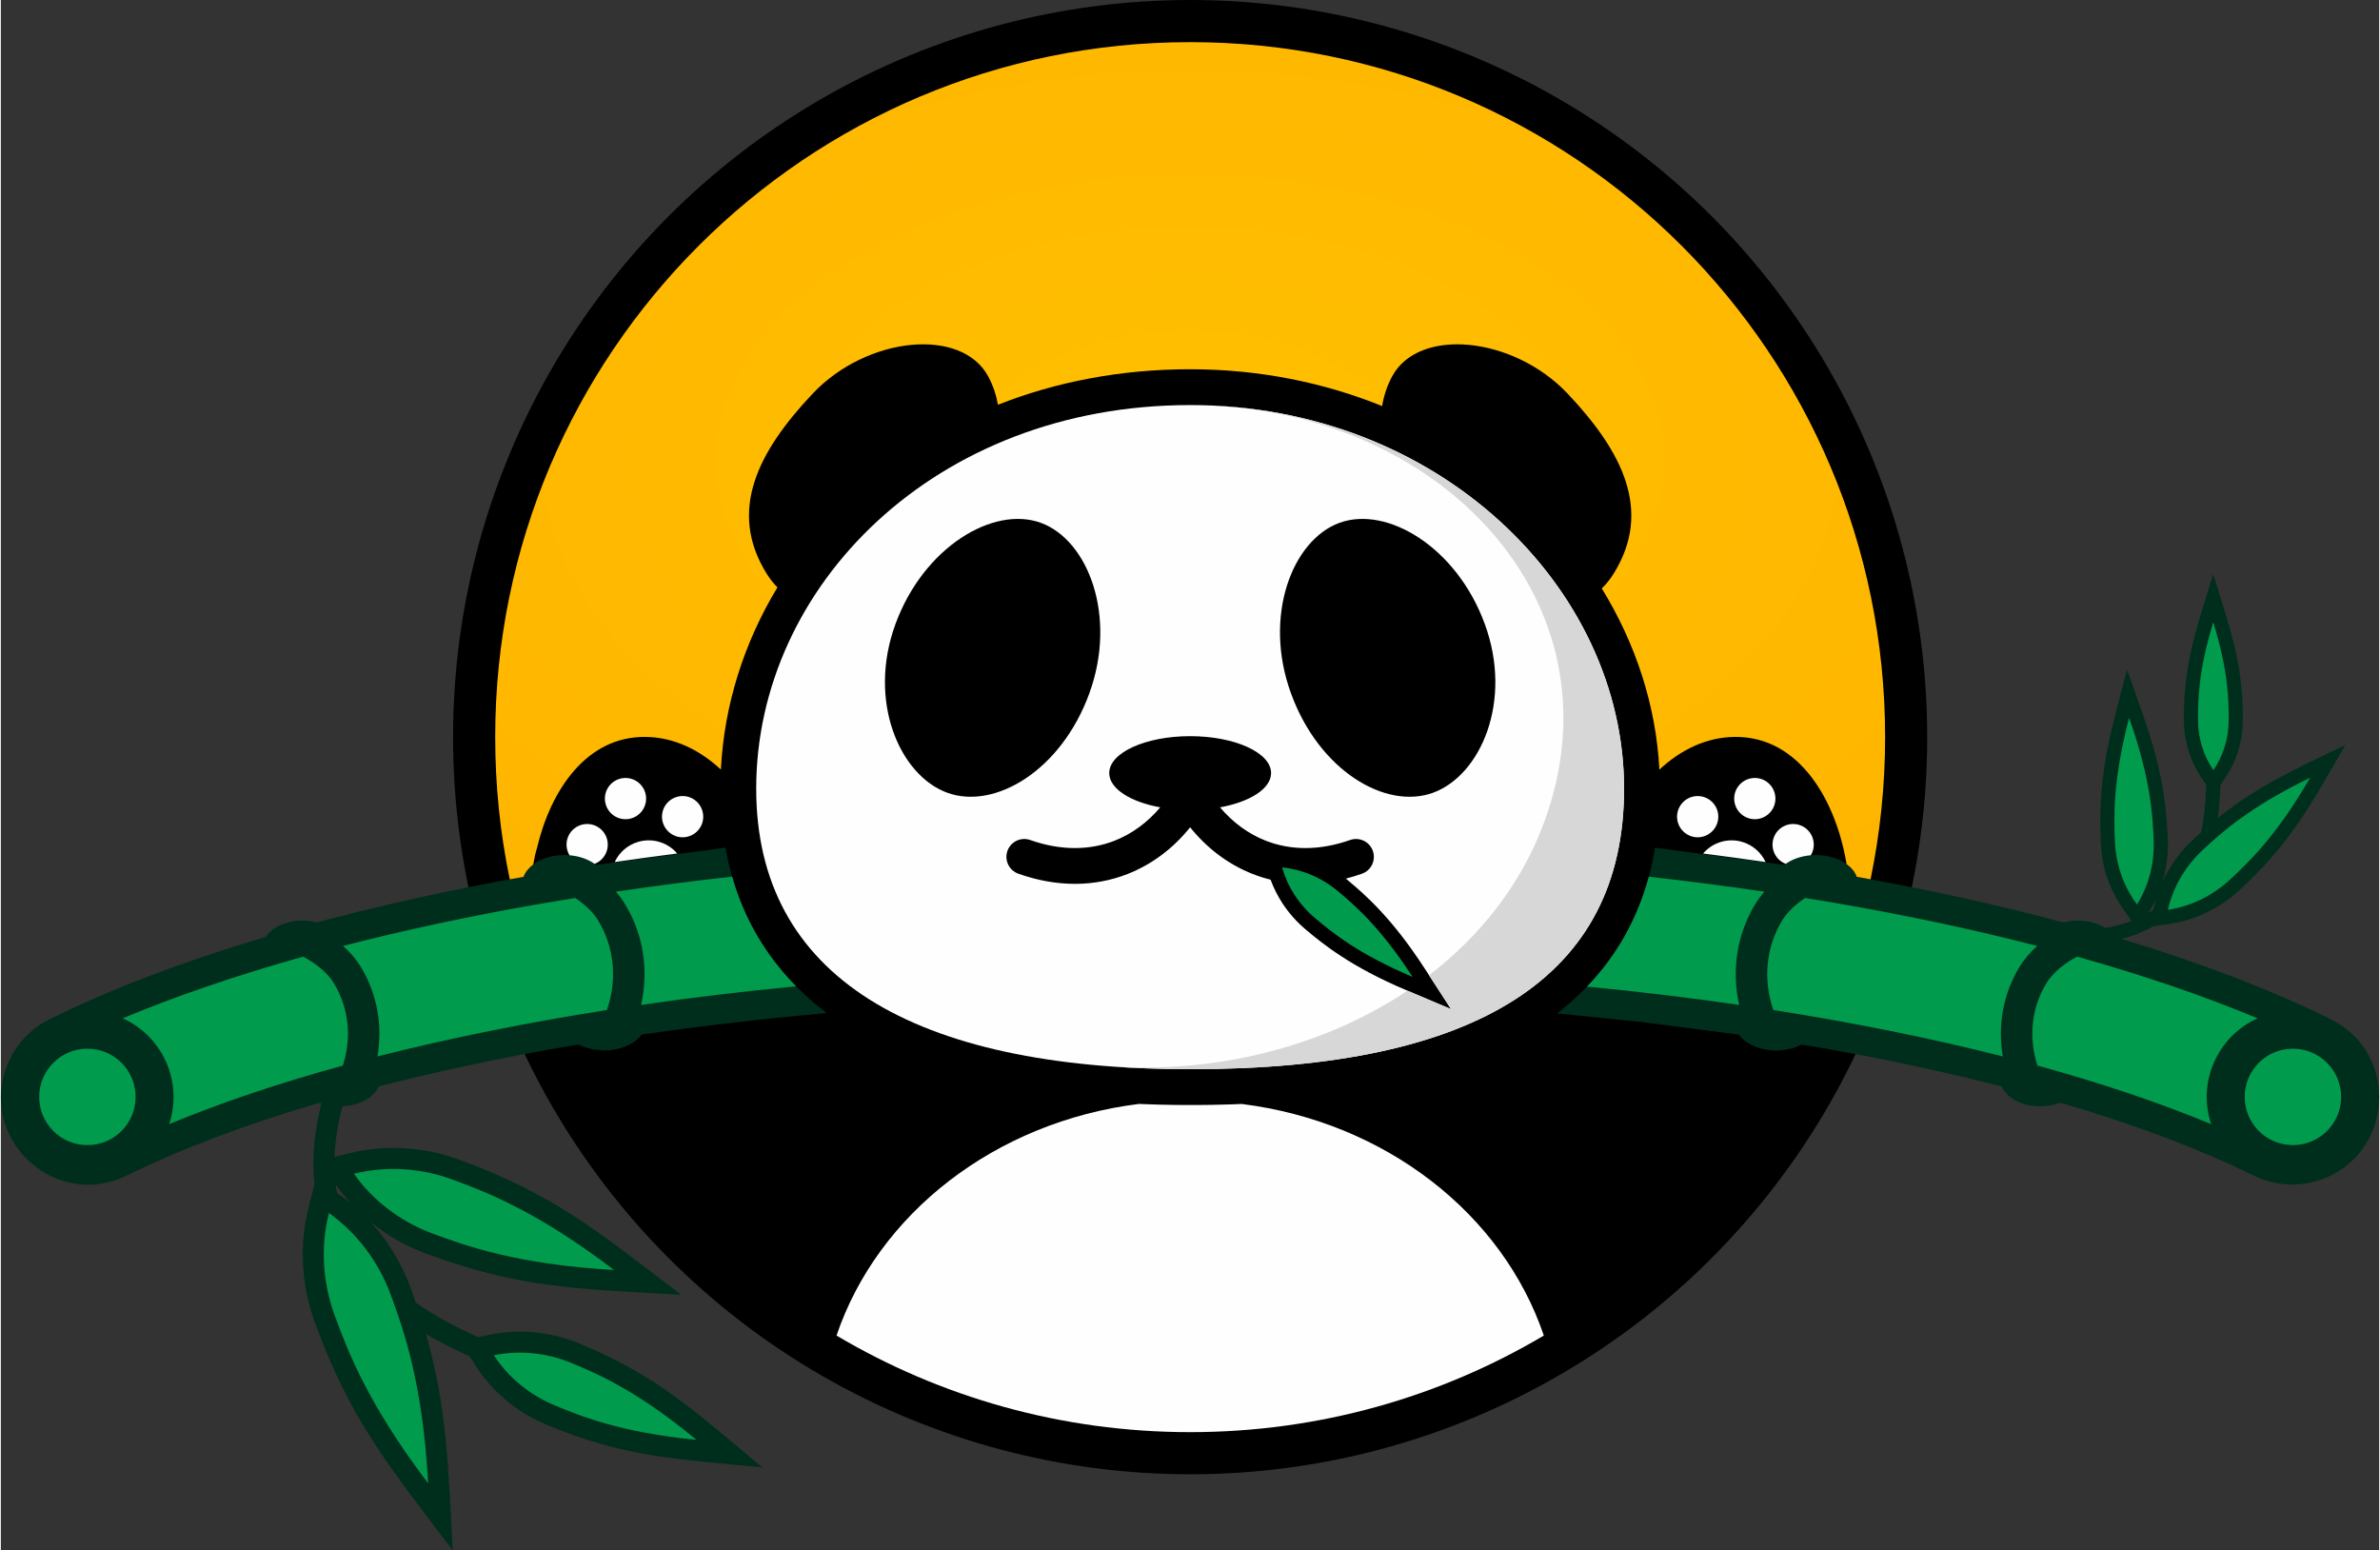 <?xml version="1.0" encoding="UTF-8"?>
<!DOCTYPE svg PUBLIC "-//W3C//DTD SVG 1.1//EN" "http://www.w3.org/Graphics/SVG/1.1/DTD/svg11.dtd">
<!-- Creator: CorelDRAW -->
<svg xmlns="http://www.w3.org/2000/svg" xml:space="preserve" width="1004px" height="654px" version="1.1" style="shape-rendering:geometricPrecision; text-rendering:geometricPrecision; image-rendering:optimizeQuality; fill-rule:evenodd; clip-rule:evenodd"
viewBox="0 0 53734000 35027000"
 xmlns:xlink="http://www.w3.org/1999/xlink"
 xmlns:xodm="http://www.corel.com/coreldraw/odm/2003">
 <rect x="0" y="0" width="53734000" height="35027000" fill="#333333" stroke="none"/>
 <defs>
  <style type="text/css">
   <![CDATA[
    .fil3 {fill:#FEFEFE}
    .fil5 {fill:#009B4C}
    .fil0 {fill:black}
    .fil1 {fill:#002E1C}
    .fil4 {fill:#D7D7D7}
    .fil2 {fill:url(#id0)}
   ]]>
  </style>
  <radialGradient id="id0" gradientUnits="userSpaceOnUse" gradientTransform="matrix(1 -0 -0 0.602 -23 4.13949E+06)" cx="26870000" cy="10408000" r="45630000" fx="26870000" fy="10408000">
   <stop offset="0" style="stop-opacity:1; stop-color:#FFC000"/>
   <stop offset="0.812" style="stop-opacity:1; stop-color:#FEAD00"/>
   <stop offset="1" style="stop-opacity:1; stop-color:#FE9B00"/>
  </radialGradient>
 </defs>
 <g id="圖層_x0020_1">
  <circle class="fil0" cx="26870000" cy="16653000" r="16653000"/>
  <path class="fil1" d="M18656000 22887000c-1417000,126000 -2770000,282000 -4178000,485000 -25000,34000 -53000,65000 -86000,95000l0 0c-28000,27000 -60000,52000 -95000,75000l-11000 8000 -12000 7000 -12000 8000c-12000,7000 -24000,14000 -37000,21000l0 0c-12000,7000 -25000,14000 -38000,21000l0 0c-9000,4000 -18000,8000 -26000,12000l-14000 6000 -14000 7000c-27000,11000 -55000,22000 -85000,32000l0 0c-14000,5000 -29000,10000 -44000,14000l0 0c-25000,8000 -51000,14000 -77000,20000l0 0c-21000,5000 -42000,9000 -63000,13000l0 0c-16000,3000 -33000,5000 -49000,8000l0 0c-17000,2000 -33000,4000 -50000,5000l-147000 7000 -245000 -24000 -237000 -70000 -86000 -41000 -176000 30000c-1496000,252000 -3038000,584000 -4340000,920000 -104000,248000 -429000,432000 -819000,447000 -97000,381000 -161000,764000 -175000,1143000l321000 -80000c823000,-205000 1702000,-152000 2513000,148000 2116000,782000 3068000,1575000 4996000,3047000 -2425000,-137000 -3658000,-153000 -5774000,-935000 -457000,-169000 -874000,-411000 -1239000,-708000 785000,855000 983000,1773000 1024000,1826000 390000,269000 853000,528000 1400000,773000 72000,8000 1070000,-365000 2304000,150000 1757000,734000 2559000,1495000 4123000,2795000 -2025000,-199000 -3127000,-234000 -4884000,-967000 -1239000,-518000 -1672000,-1490000 -1735000,-1544000 -360000,-162000 -687000,-330000 -983000,-503000 478000,1665000 506000,3059000 605000,4889000 -1507000,-1984000 -2317000,-2971000 -3112000,-5140000 -309000,-839000 -362000,-1750000 -148000,-2600000l136000 -538000c-67000,-606000 5000,-1219000 156000,-1827000l-59000 -4000c-1663000,489000 -3122000,1040000 -4339000,1639000 -1575000,777000 -3296000,-751000 -2737000,-2399000 162000,-477000 506000,-892000 994000,-1133000 1394000,-687000 3037000,-1312000 4886000,-1861000 141000,-216000 457000,-367000 824000,-367000 115000,0 225000,15000 326000,42000 1453000,-390000 3016000,-735000 4671000,-1030000 39000,-106000 116000,-202000 220000,-280000l0 0c197000,-148000 458000,-212000 702000,-212000l144000 7000 112000 17000 119000 29000 23000 7000 56000 19000 11000 4000 43000 18000 41000 19000 20000 10000 19000 10000 20000 11000 106000 71000 2926000 -388000c276000,1550000 1052000,2794000 2285000,3736000zm18766000 -3730000l2874000 382000 97000 -66000 38000 -21000 20000 -10000 72000 -33000 44000 -17000 11000 -4000 45000 -15000 23000 -7000 23000 -6000 12000 -3000 24000 -6000 12000 -3000 49000 -10000 12000 -2000 25000 -4000 50000 -7000 26000 -2000 118000 -6000c246000,-1000 502000,58000 704000,204000l0 0c110000,80000 191000,178000 231000,288000 1654000,295000 3218000,640000 4670000,1030000 101000,-27000 211000,-42000 326000,-42000 239000,0 457000,64000 619000,168000 204000,-38000 403000,-90000 593000,-161000 -417000,-558000 -664000,-1034000 -696000,-1780000 -64000,-1518000 181000,-2317000 594000,-3899000 546000,1543000 857000,2314000 921000,3833000 14000,328000 -27000,651000 -117000,955000 328000,-711000 846000,-1073000 869000,-1112000 66000,-312000 106000,-668000 116000,-1071000 -14000,-47000 -505000,-571000 -506000,-1472000 -1000,-1283000 263000,-1980000 664000,-3291000 404000,1311000 669000,2005000 670000,3289000 1000,905000 -491000,1426000 -508000,1480000 -7000,266000 -26000,513000 -57000,742000 911000,-731000 1770000,-1111000 2882000,-1649000 -841000,1454000 -1244000,2214000 -2385000,3273000 -442000,410000 -994000,681000 -1578000,769000l-371000 55000c-227000,126000 -471000,219000 -725000,286000 1783000,537000 3372000,1146000 4726000,1813000 1570000,774000 1417000,3070000 -239000,3632000 -477000,162000 -1016000,141000 -1504000,-100000 -1217000,-599000 -2677000,-1150000 -4340000,-1639000 -64000,-19000 -179000,76000 -481000,76000 -412000,0 -759000,-189000 -869000,-448000 -1308000,-338000 -2722000,-639000 -4226000,-900000l-297000 -46000 -15000 8000 -16000 8000 -81000 34000 -8000 3000 -25000 9000 -44000 14000 -17000 5000 -18000 5000 -18000 5000 -37000 9000 -18000 4000 -19000 3000 -19000 4000 -19000 3000 -28000 4000 -20000 3000 -19000 2000 -20000 2000 -9000 1000 -20000 1000 -20000 2000 -20000 1000 -20000 0 -21000 1000 -10000 0 -44000 0 -18000 -1000 -17000 -1000c-11000,0 -22000,-1000 -34000,-2000l-17000 -1000c-11000,-1000 -22000,-2000 -33000,-3000l0 0c-17000,-2000 -33000,-4000 -49000,-7000l-17000 -2000c-21000,-4000 -43000,-8000 -64000,-12000l0 0c-10000,-3000 -21000,-5000 -31000,-7000l0 -1000c-10000,-2000 -21000,-5000 -31000,-7000l0 0c-46000,-13000 -90000,-27000 -132000,-44000l-14000 -6000c-32000,-13000 -63000,-28000 -93000,-44000l0 0c-110000,-59000 -201000,-134000 -265000,-221000l-2228000 -288000 -1872000 -190000c1213000,-944000 1952000,-2190000 2213000,-3742000l46000 5000zm3268000 4439000l0 0zm7830000 -2971000c160000,-92000 91000,-36000 175000,-321000 -55000,119000 -107000,212000 -175000,321000zm-40953000 6135000c28000,225000 11000,178000 120000,256000 74000,53000 147000,109000 218000,167000 -130000,-143000 -228000,-269000 -338000,-423000z"/>
  <path class="fil2" d="M37973000 5550000c-2841000,-2841000 -6767000,-4598000 -11103000,-4598000 -4336000,0 -8261000,1757000 -11102000,4598000 -2842000,2842000 -4599000,6767000 -4599000,11103000 0,1101000 113000,2175000 329000,3212000 103000,-19000 207000,-37000 311000,-56000 39000,-106000 116000,-201000 220000,-280000 22000,-136000 50000,-259000 84000,-371000 308000,-1301000 1113000,-2522000 2449000,-2510000 649000,6000 1231000,295000 1706000,738000 74000,-1460000 521000,-2866000 1278000,-4117000 -86000,-85000 -168000,-187000 -244000,-309000 -886000,-1424000 -190000,-2766000 1040000,-4067000 1229000,-1300000 3374000,-1508000 3970000,-381000 107000,202000 178000,414000 216000,632000 1301000,-513000 2762000,-802000 4342000,-802000 1562000,0 3026000,301000 4338000,832000 36000,-228000 109000,-450000 221000,-662000 596000,-1127000 2740000,-919000 3970000,381000 1230000,1301000 1926000,2643000 1039000,4067000 -83000,133000 -172000,244000 -268000,333000 766000,1245000 1226000,2642000 1302000,4094000 476000,-444000 1058000,-733000 1706000,-739000 1461000,-13000 2287000,1446000 2523000,2873000 110000,80000 191000,178000 231000,288000 104000,19000 207000,37000 311000,56000 215000,-1037000 329000,-2111000 329000,-3212000 0,-4336000 -1758000,-8261000 -4599000,-11103000z"/>
  <path class="fil3" d="M34861000 30172000c-930000,-2748000 -3578000,-4826000 -6825000,-5232000l-18000 1000 -18000 0 -88000 4000 -18000 1000 -18000 0 -18000 1000 -93000 3000 -68000 2000 -18000 0 -36000 1000 -18000 1000c-34000,1000 -68000,2000 -103000,2000l-41000 1000c-43000,1000 -86000,2000 -129000,3000l-7000 0 -11000 0c-43000,1000 -86000,1000 -129000,2000l-17000 0 -1000 0 -19000 0c-46000,0 -91000,1000 -137000,1000l-1000 0 -10000 0c-50000,0 -100000,0 -150000,0 -51000,0 -103000,0 -155000,0l0 0c-49000,0 -98000,-1000 -147000,-1000l-16000 0c-45000,-1000 -91000,-1000 -136000,-2000l-16000 -1000c-38000,0 -77000,-1000 -115000,-2000l-18000 0 -36000 -1000 -18000 0 -78000 -2000 -47000 -2000 -18000 0 -84000 -3000 -59000 -2000 -18000 -1000 -53000 -1000 -17000 -1000 -71000 -3000 -18000 -1000 -17000 -1000 -18000 0c-3251000,403000 -5904000,2482000 -6835000,5233000 2340000,1386000 5072000,2182000 7990000,2182000 2918000,0 5650000,-796000 7991000,-2182000zm-7991000 -21021000c5585000,0 9804000,4104000 9804000,8665000 0,4246000 -3292000,6339000 -9804000,6339000 -6257000,0 -9804000,-2093000 -9804000,-6339000 0,-4561000 4032000,-8665000 9804000,-8665000zm6659000 4951000c-636000,-1744000 -2212000,-2682000 -3284000,-2291000 -1072000,391000 -1732000,2114000 -1095000,3857000 636000,1743000 2137000,2632000 3209000,2241000 1072000,-392000 1807000,-2064000 1170000,-3807000zm-3141000 5747000c13000,10000 25000,21000 38000,31000 195000,164000 443000,374000 740000,693000 294000,315000 632000,734000 1010000,1317000l588000 907000 -996000 -421000c-639000,-270000 -1111000,-531000 -1472000,-766000 -368000,-238000 -616000,-444000 -811000,-608000 -210000,-176000 -388000,-379000 -531000,-598000 -110000,-169000 -199000,-348000 -267000,-531000 -137000,-34000 -272000,-77000 -402000,-128000 -548000,-215000 -1029000,-576000 -1415000,-1055000 -385000,479000 -866000,840000 -1414000,1055000 -733000,287000 -1577000,308000 -2467000,-7000 -210000,-74000 -321000,-305000 -247000,-515000 75000,-210000 305000,-320000 515000,-246000 697000,246000 1349000,234000 1905000,16000 393000,-154000 744000,-412000 1033000,-754000 -675000,-122000 -1153000,-423000 -1153000,-774000 0,-461000 819000,-834000 1828000,-834000 1010000,0 1829000,373000 1829000,834000 0,351000 -478000,652000 -1154000,774000 290000,342000 640000,600000 1034000,754000 556000,218000 1207000,230000 1904000,-16000 211000,-74000 441000,36000 515000,246000 74000,210000 -36000,441000 -246000,515000 -122000,43000 -244000,80000 -364000,111000zm-10177000 -5747000c637000,-1744000 2213000,-2682000 3285000,-2291000 1071000,391000 1731000,2114000 1095000,3857000 -636000,1743000 -2138000,2632000 -3209000,2241000 -1072000,-392000 -1807000,-2064000 -1171000,-3807000zm19548000 3492000c-247000,-72000 -506000,70000 -578000,316000 -72000,247000 69000,506000 316000,578000 247000,73000 506000,-69000 578000,-316000 72000,-247000 -69000,-505000 -316000,-578000zm-25360000 1425000c331000,-97000 673000,17000 883000,263000 -474000,60000 -945000,125000 -1413000,193000 99000,-213000 287000,-385000 530000,-456000zm-1283000 -385000c247000,-72000 505000,69000 578000,316000 68000,235000 -56000,480000 -280000,566000 -147000,-105000 -345000,-176000 -567000,-194000 -20000,-34000 -36000,-71000 -47000,-110000 -73000,-247000 69000,-505000 316000,-578000zm2156000 -631000c247000,-73000 506000,69000 578000,316000 73000,247000 -69000,505000 -316000,578000 -247000,72000 -505000,-70000 -578000,-317000 -72000,-246000 69000,-505000 316000,-577000zm-1290000 -409000c247000,-72000 506000,70000 578000,316000 72000,247000 -69000,506000 -316000,578000 -247000,73000 -506000,-69000 -578000,-316000 -72000,-247000 69000,-505000 316000,-578000zm25360000 1425000c-331000,-97000 -673000,17000 -883000,263000 474000,60000 945000,125000 1413000,193000 -100000,-213000 -287000,-385000 -530000,-456000zm1283000 -385000c-247000,-72000 -506000,69000 -578000,316000 -69000,235000 56000,480000 280000,566000 147000,-105000 345000,-176000 566000,-194000 20000,-34000 37000,-71000 48000,-110000 72000,-247000 -69000,-505000 -316000,-578000zm-2157000 -631000c-247000,-73000 -505000,69000 -578000,316000 -72000,247000 70000,505000 317000,578000 246000,72000 505000,-70000 577000,-317000 73000,-246000 -69000,-505000 -316000,-577000z"/>
  <path class="fil4" d="M26870000 9151000c5585000,0 9804000,4104000 9804000,8665000 0,4246000 -3292000,6339000 -9804000,6339000 -658000,0 -1287000,-24000 -1884000,-70000 2444000,185000 4893000,-435000 6794000,-1704000l984000 416000 -496000 -765000c1159000,-891000 2071000,-2044000 2586000,-3418000 1880000,-5021000 -2399000,-9463000 -7984000,-9463000z"/>
  <path class="fil5" d="M17968000 22282000c-1204000,116000 -2374000,256000 -3503000,420000 173000,-765000 61000,-1570000 -352000,-2259000 -63000,-106000 -136000,-205000 -218000,-299000 855000,-126000 1731000,-240000 2627000,-340000 274000,957000 760000,1782000 1446000,2478000zm32021000 -4882000c-218000,-319000 -348000,-714000 -348000,-1143000 0,-428000 4000,-1087000 345000,-2201000 343000,1113000 349000,1772000 349000,2201000 0,428000 -128000,824000 -346000,1143000zm-1726000 3034000c-292000,-392000 -476000,-884000 -499000,-1424000 -23000,-541000 -51000,-1372000 320000,-2795000 491000,1386000 533000,2217000 555000,2758000 23000,540000 -118000,1046000 -376000,1461000zm697000 120000c113000,-494000 378000,-971000 790000,-1354000 411000,-382000 1049000,-965000 2424000,-1630000 -765000,1322000 -1394000,1915000 -1805000,2297000 -412000,383000 -907000,612000 -1409000,687000zm-37821000 10063000c562000,-115000 1177000,-66000 1764000,179000 586000,245000 1485000,629000 2814000,1733000 -1719000,-169000 -2624000,-538000 -3211000,-783000 -586000,-245000 -1054000,-648000 -1367000,-1129000zm-3727000 -3214000c612000,437000 1113000,1073000 1400000,1855000 287000,783000 720000,1990000 842000,4253000 -1371000,-1805000 -1822000,-3005000 -2109000,-3787000 -288000,-783000 -317000,-1592000 -133000,-2321000zm564000 -886000c703000,-175000 1482000,-145000 2235000,133000 753000,279000 1907000,716000 3642000,2040000 -2179000,-123000 -3340000,-542000 -4093000,-820000 -753000,-279000 -1364000,-762000 -1784000,-1353000zm27861000 -4228000c1181000,114000 2329000,252000 3438000,413000 -172000,-765000 -60000,-1570000 352000,-2259000 64000,-106000 137000,-205000 219000,-299000 -850000,-126000 -1722000,-239000 -2613000,-338000 -261000,958000 -727000,1785000 -1396000,2483000zm4210000 529000c1766000,276000 3570000,637000 5184000,1048000 -118000,-685000 1000,-1394000 368000,-2007000 108000,-181000 247000,-344000 410000,-489000 -1397000,-361000 -2895000,-681000 -4478000,-956000 -253000,-44000 -508000,-86000 -766000,-128000 -53000,35000 -104000,72000 -152000,110000 -157000,123000 -285000,261000 -375000,412000 -369000,616000 -421000,1345000 -191000,2010000zm5967000 1255000c1451000,398000 2767000,842000 3925000,1323000 -319000,-956000 147000,-1985000 1048000,-2391000 -1215000,-507000 -2582000,-974000 -4077000,-1393000 -127000,67000 -244000,142000 -349000,225000 -147000,116000 -267000,245000 -352000,387000 -339000,567000 -395000,1234000 -195000,1849000zm5771000 -382000c-601000,0 -1089000,488000 -1089000,1090000 0,601000 488000,1089000 1089000,1089000 602000,0 1090000,-488000 1090000,-1089000 0,-602000 -488000,-1090000 -1090000,-1090000zm-38092000 -873000c-1766000,276000 -3569000,637000 -5184000,1048000 118000,-685000 0,-1394000 -367000,-2007000 -108000,-181000 -247000,-344000 -410000,-489000 1396000,-361000 2895000,-681000 4477000,-956000 254000,-44000 509000,-86000 767000,-128000 53000,35000 103000,72000 152000,110000 156000,123000 284000,261000 375000,412000 369000,616000 421000,1345000 190000,2010000zm-5966000 1255000c-1451000,398000 -2767000,842000 -3925000,1323000 318000,-956000 -147000,-1985000 -1049000,-2391000 1216000,-507000 2583000,-974000 4078000,-1393000 126000,67000 243000,142000 348000,225000 148000,116000 268000,245000 352000,387000 340000,567000 395000,1234000 196000,1849000zm-5772000 -382000c602000,0 1090000,488000 1090000,1090000 0,601000 -488000,1089000 -1090000,1089000 -601000,0 -1089000,-488000 -1089000,-1089000 0,-602000 488000,-1090000 1089000,-1090000zm26992000 -4096000c443000,44000 887000,223000 1265000,540000 378000,317000 956000,810000 1685000,1936000 -1235000,-523000 -1820000,-1006000 -2198000,-1324000 -378000,-317000 -632000,-723000 -752000,-1152000z"/>
 </g>
</svg>

